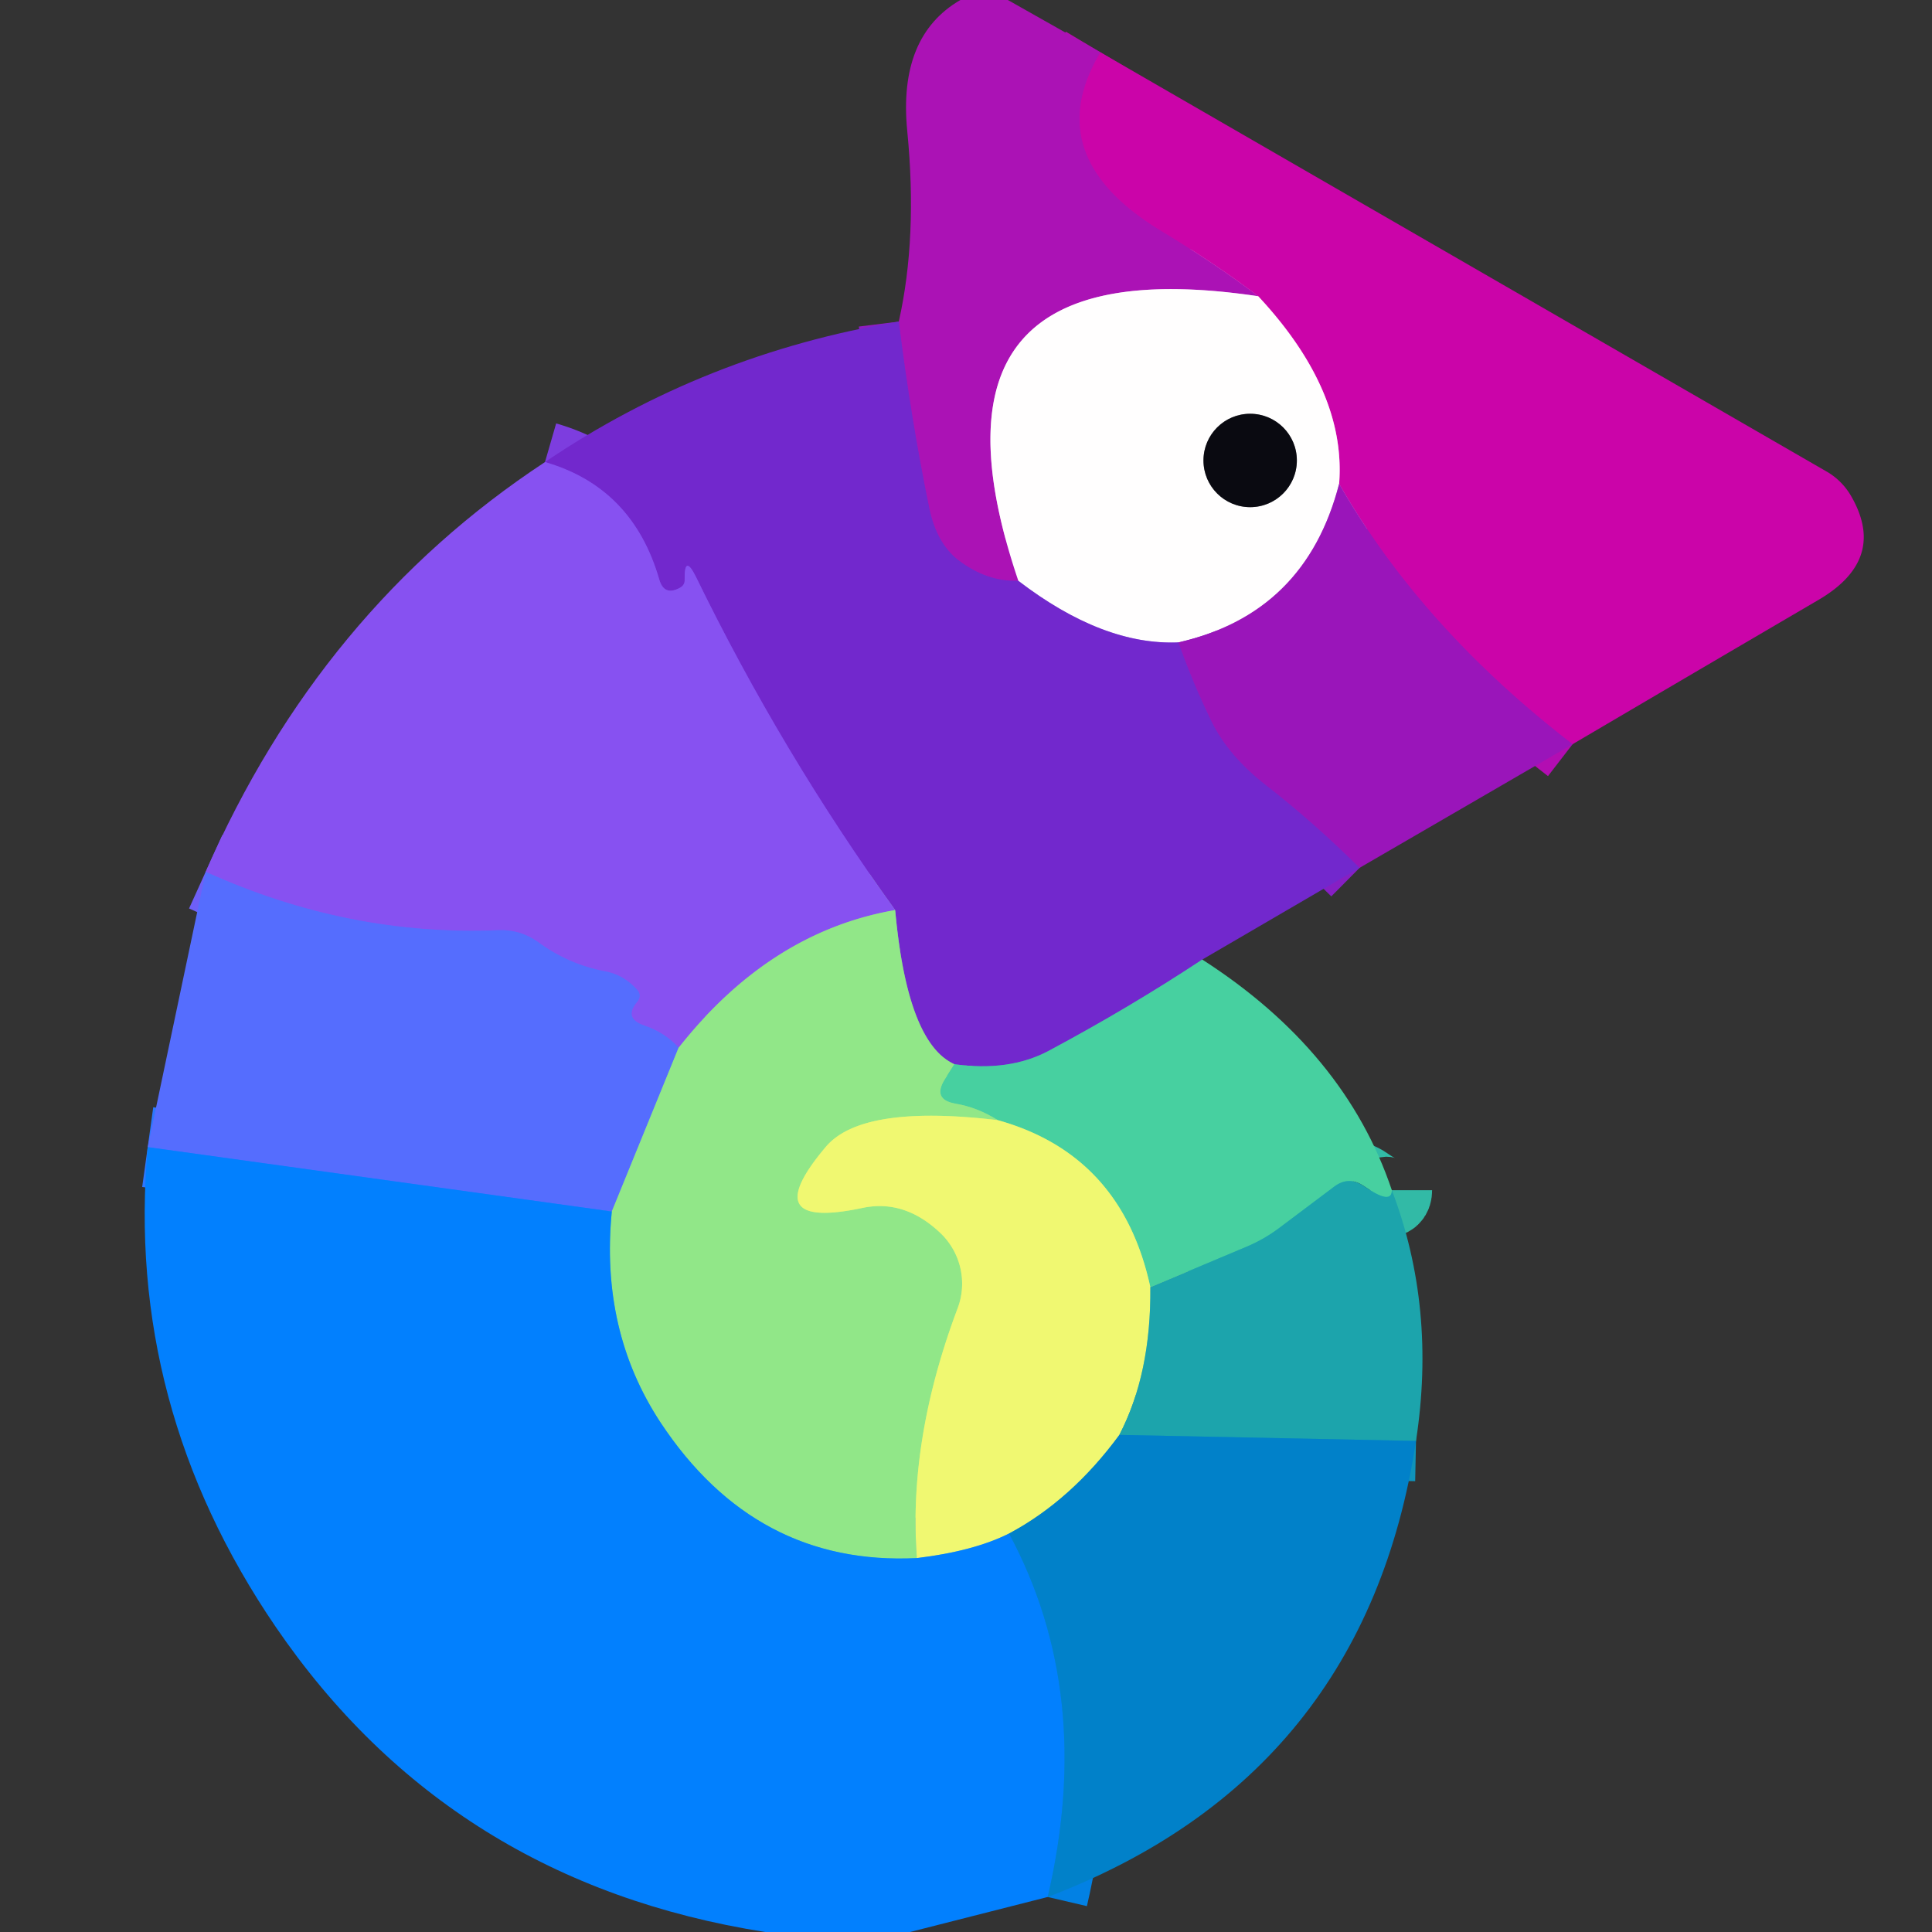 <?xml version="1.0" encoding="UTF-8" standalone="no"?>
<!DOCTYPE svg PUBLIC "-//W3C//DTD SVG 1.1//EN" "http://www.w3.org/Graphics/SVG/1.1/DTD/svg11.dtd">
<svg xmlns="http://www.w3.org/2000/svg" version="1.1" viewBox="0.00 0.00 48.00 48.00">
<rect x="0.00" y="0.00" width="48.00" height="48.00" fill="#333333" stroke="none"/>
<g stroke-width="2.00" fill="none" stroke-linecap="butt">
<path stroke="#bb0baf" vector-effect="non-scaling-stroke" d="
  M 27.34 1.30
  Q 25.80 3.88 28.84 5.73
  Q 30.21 6.56 31.26 7.36"
/>
<path stroke="#d588da" vector-effect="non-scaling-stroke" d="
  M 31.26 7.36
  Q 22.46 6.05 25.30 14.43"
/>
<path stroke="#8f1dc1" vector-effect="non-scaling-stroke" d="
  M 25.30 14.43
  Q 24.52 14.46 23.80 13.91
  Q 23.27 13.49 23.09 12.64
  Q 22.63 10.41 22.33 7.99"
/>
<path stroke="#b30db2" vector-effect="non-scaling-stroke" d="
  M 39.07 18.49
  Q 35.31 15.59 33.27 12.02"
/>
<path stroke="#e581d4" vector-effect="non-scaling-stroke" d="
  M 33.27 12.02
  Q 33.45 9.71 31.26 7.36"
/>
<path stroke="#cd8adc" vector-effect="non-scaling-stroke" d="
  M 33.27 12.02
  Q 32.44 15.24 29.28 15.96"
/>
<path stroke="#b993e6" vector-effect="non-scaling-stroke" d="
  M 29.28 15.96
  Q 27.40 16.04 25.30 14.43"
/>
<path stroke="#858488" vector-effect="non-scaling-stroke" d="
  M 32.22 11.44
  A 1.16 1.16 0.0 0 0 31.06 10.28
  A 1.16 1.16 0.0 0 0 29.90 11.44
  A 1.16 1.16 0.0 0 0 31.06 12.60
  A 1.16 1.16 0.0 0 0 32.22 11.44"
/>
<path stroke="#861fc4" vector-effect="non-scaling-stroke" d="
  M 29.28 15.96
  Q 29.64 16.98 30.11 17.94
  Q 30.53 18.79 31.47 19.52
  Q 32.65 20.44 33.78 21.56"
/>
<path stroke="#5d7cb7" vector-effect="non-scaling-stroke" d="
  M 29.87 23.84
  Q 28.07 25.03 26.05 26.11
  Q 25.07 26.63 23.71 26.44"
/>
<path stroke="#8288ab" vector-effect="non-scaling-stroke" d="
  M 23.71 26.44
  Q 22.54 25.91 22.24 22.61"
/>
<path stroke="#7d3ddf" vector-effect="non-scaling-stroke" d="
  M 22.24 22.61
  Q 19.42 18.70 17.29 14.33
  Q 17.00 13.75 17.01 14.40
  Q 17.02 14.54 16.88 14.61
  Q 16.50 14.81 16.38 14.40
  Q 15.72 12.11 13.54 11.48"
/>
<path stroke="#8c9cbd" vector-effect="non-scaling-stroke" d="
  M 22.24 22.61
  Q 19.13 23.15 16.86 26.03"
/>
<path stroke="#6e5ff8" vector-effect="non-scaling-stroke" d="
  M 16.86 26.03
  Q 16.53 25.66 16.01 25.48
  Q 15.48 25.30 15.83 24.89
  Q 15.96 24.73 15.82 24.58
  Q 15.48 24.21 15.02 24.13
  Q 14.12 23.96 13.36 23.40
  Q 12.92 23.09 12.39 23.11
  Q 8.66 23.27 5.11 21.66"
/>
<path stroke="#73aac3" vector-effect="non-scaling-stroke" d="
  M 16.86 26.03
  L 15.20 30.10"
/>
<path stroke="#2c77fe" vector-effect="non-scaling-stroke" d="
  M 15.20 30.10
  L 3.67 28.50"
/>
<path stroke="#6cdc94" vector-effect="non-scaling-stroke" d="
  M 23.71 26.44
  L 23.47 26.82
  Q 23.16 27.32 23.74 27.42
  Q 24.28 27.51 24.79 27.83"
/>
<path stroke="#c1f07d" vector-effect="non-scaling-stroke" d="
  M 24.79 27.83
  Q 21.42 27.43 20.52 28.49
  Q 18.75 30.58 21.43 30.01
  Q 22.48 29.79 23.37 30.64
  A 1.74 1.73 32.5 0 1 23.79 32.51
  Q 22.56 35.78 22.78 38.71"
/>
<path stroke="#4ab4c3" vector-effect="non-scaling-stroke" d="
  M 22.78 38.71
  Q 18.77 38.91 16.41 35.34
  Q 14.91 33.06 15.20 30.10"
/>
<path stroke="#32baa6" vector-effect="non-scaling-stroke" d="
  M 34.58 29.57
  Q 34.58 29.95 33.89 29.47
  Q 33.51 29.21 33.15 29.48
  L 31.82 30.48
  Q 31.43 30.78 30.98 30.97
  L 28.58 31.98"
/>
<path stroke="#9ce489" vector-effect="non-scaling-stroke" d="
  M 28.58 31.98
  Q 27.87 28.69 24.79 27.83"
/>
<path stroke="#86ce8f" vector-effect="non-scaling-stroke" d="
  M 28.58 31.98
  Q 28.60 34.13 27.81 35.65"
/>
<path stroke="#79bd9d" vector-effect="non-scaling-stroke" d="
  M 27.81 35.65
  Q 26.62 37.27 25.07 38.10"
/>
<path stroke="#79bcb8" vector-effect="non-scaling-stroke" d="
  M 25.07 38.10
  Q 24.19 38.54 22.78 38.71"
/>
<path stroke="#0281e4" vector-effect="non-scaling-stroke" d="
  M 25.07 38.10
  Q 27.21 42.08 26.03 47.13"
/>
<path stroke="#0f93bb" vector-effect="non-scaling-stroke" d="
  M 35.18 35.80
  L 27.81 35.65"
/>
</g>
<path fill="#ab12b5" d="
  M 23.86 0.00
  L 25.04 0.00
  L 27.34 1.30
  Q 25.80 3.88 28.84 5.73
  Q 30.21 6.56 31.26 7.36
  Q 22.46 6.05 25.30 14.43
  Q 24.52 14.46 23.80 13.91
  Q 23.27 13.49 23.09 12.64
  Q 22.63 10.41 22.33 7.99
  Q 22.80 5.90 22.54 3.25
  Q 22.31 0.90 23.86 0.00
  Z"
/>
<path fill="#cb04a9" d="
  M 27.34 1.30
  L 45.39 11.72
  A 1.68 1.64 88.8 0 1 45.97 12.29
  Q 46.92 13.89 45.17 14.91
  Q 42.01 16.76 39.07 18.49
  Q 35.31 15.59 33.27 12.02
  Q 33.45 9.71 31.26 7.36
  Q 30.21 6.56 28.84 5.73
  Q 25.80 3.88 27.34 1.30
  Z"
/>
<path fill="#fffefe" d="
  M 31.26 7.36
  Q 33.45 9.71 33.27 12.02
  Q 32.44 15.24 29.28 15.96
  Q 27.40 16.04 25.30 14.43
  Q 22.46 6.05 31.26 7.36
  Z
  M 32.22 11.44
  A 1.16 1.16 0.0 0 0 31.06 10.28
  A 1.16 1.16 0.0 0 0 29.90 11.44
  A 1.16 1.16 0.0 0 0 31.06 12.60
  A 1.16 1.16 0.0 0 0 32.22 11.44
  Z"
/>
<path fill="#7228cd" d="
  M 22.33 7.99
  Q 22.63 10.41 23.09 12.64
  Q 23.27 13.49 23.80 13.91
  Q 24.52 14.46 25.30 14.43
  Q 27.40 16.04 29.28 15.96
  Q 29.64 16.98 30.11 17.94
  Q 30.53 18.79 31.47 19.52
  Q 32.65 20.44 33.78 21.56
  L 29.87 23.84
  Q 28.07 25.03 26.05 26.11
  Q 25.07 26.63 23.71 26.44
  Q 22.54 25.91 22.24 22.61
  Q 19.42 18.70 17.29 14.33
  Q 17.00 13.75 17.01 14.40
  Q 17.02 14.54 16.88 14.61
  Q 16.50 14.81 16.38 14.40
  Q 15.72 12.11 13.54 11.48
  Q 17.51 8.79 22.33 7.99
  Z"
/>
<circle fill="#0a0a11" cx="31.06" cy="11.44" r="1.16"/>
<path fill="#8751f1" d="
  M 13.54 11.48
  Q 15.72 12.11 16.38 14.40
  Q 16.50 14.81 16.88 14.61
  Q 17.02 14.54 17.01 14.40
  Q 17.00 13.75 17.29 14.33
  Q 19.42 18.70 22.24 22.61
  Q 19.13 23.15 16.86 26.03
  Q 16.53 25.66 16.01 25.48
  Q 15.48 25.30 15.83 24.89
  Q 15.96 24.73 15.82 24.58
  Q 15.48 24.21 15.02 24.13
  Q 14.12 23.96 13.36 23.40
  Q 12.92 23.09 12.39 23.11
  Q 8.66 23.27 5.11 21.66
  Q 7.96 15.15 13.54 11.48
  Z"
/>
<path fill="#9a15ba" d="
  M 33.27 12.02
  Q 35.31 15.59 39.07 18.49
  L 33.78 21.56
  Q 32.65 20.44 31.47 19.52
  Q 30.53 18.79 30.11 17.94
  Q 29.64 16.98 29.28 15.96
  Q 32.44 15.24 33.27 12.02
  Z"
/>
<path fill="#556dfe" d="
  M 5.11 21.66
  Q 8.66 23.27 12.39 23.11
  Q 12.92 23.09 13.36 23.40
  Q 14.12 23.96 15.02 24.13
  Q 15.48 24.21 15.82 24.58
  Q 15.96 24.73 15.83 24.89
  Q 15.48 25.30 16.01 25.48
  Q 16.53 25.66 16.86 26.03
  L 15.20 30.10
  L 3.67 28.50
  L 5.11 21.66
  Z"
/>
<path fill="#91e788" d="
  M 22.24 22.61
  Q 22.54 25.91 23.71 26.44
  L 23.47 26.82
  Q 23.16 27.32 23.74 27.42
  Q 24.28 27.51 24.79 27.83
  Q 21.42 27.43 20.52 28.49
  Q 18.75 30.58 21.43 30.01
  Q 22.48 29.79 23.37 30.64
  A 1.74 1.73 32.5 0 1 23.79 32.51
  Q 22.56 35.78 22.78 38.71
  Q 18.77 38.91 16.41 35.34
  Q 14.91 33.06 15.20 30.10
  L 16.86 26.03
  Q 19.13 23.15 22.24 22.61
  Z"
/>
<path fill="#47d0a0" d="
  M 29.87 23.84
  Q 33.42 26.12 34.58 29.57
  Q 34.58 29.95 33.89 29.47
  Q 33.51 29.21 33.15 29.48
  L 31.82 30.48
  Q 31.43 30.78 30.98 30.97
  L 28.58 31.98
  Q 27.87 28.69 24.79 27.83
  Q 24.28 27.51 23.74 27.42
  Q 23.16 27.32 23.47 26.82
  L 23.71 26.44
  Q 25.07 26.63 26.05 26.11
  Q 28.07 25.03 29.87 23.84
  Z"
/>
<path fill="#f0f871" d="
  M 24.79 27.83
  Q 27.87 28.69 28.58 31.98
  Q 28.60 34.13 27.81 35.65
  Q 26.62 37.27 25.07 38.10
  Q 24.19 38.54 22.78 38.71
  Q 22.56 35.78 23.79 32.51
  A 1.74 1.73 32.5 0 0 23.37 30.64
  Q 22.48 29.79 21.43 30.01
  Q 18.75 30.58 20.52 28.49
  Q 21.42 27.43 24.79 27.83
  Z"
/>
<path fill="#0280fe" d="
  M 3.67 28.50
  L 15.20 30.10
  Q 14.91 33.06 16.41 35.34
  Q 18.77 38.91 22.78 38.71
  Q 24.19 38.54 25.07 38.10
  Q 27.21 42.08 26.03 47.13
  L 22.61 48.00
  L 19.01 48.00
  Q 11.19 46.77 6.85 40.42
  Q 3.10 34.92 3.67 28.50
  Z"
/>
<path fill="#1ca4ac" d="
  M 34.58 29.57
  Q 35.69 32.48 35.18 35.80
  L 27.81 35.65
  Q 28.60 34.13 28.58 31.98
  L 30.98 30.97
  Q 31.43 30.78 31.82 30.48
  L 33.15 29.48
  Q 33.51 29.21 33.89 29.47
  Q 34.58 29.95 34.58 29.57
  Z"
/>
<path fill="#0181c9" d="
  M 27.81 35.65
  L 35.18 35.80
  Q 33.91 44.13 26.03 47.13
  Q 27.21 42.08 25.07 38.10
  Q 26.62 37.27 27.81 35.65
  Z"
/>
</svg>
